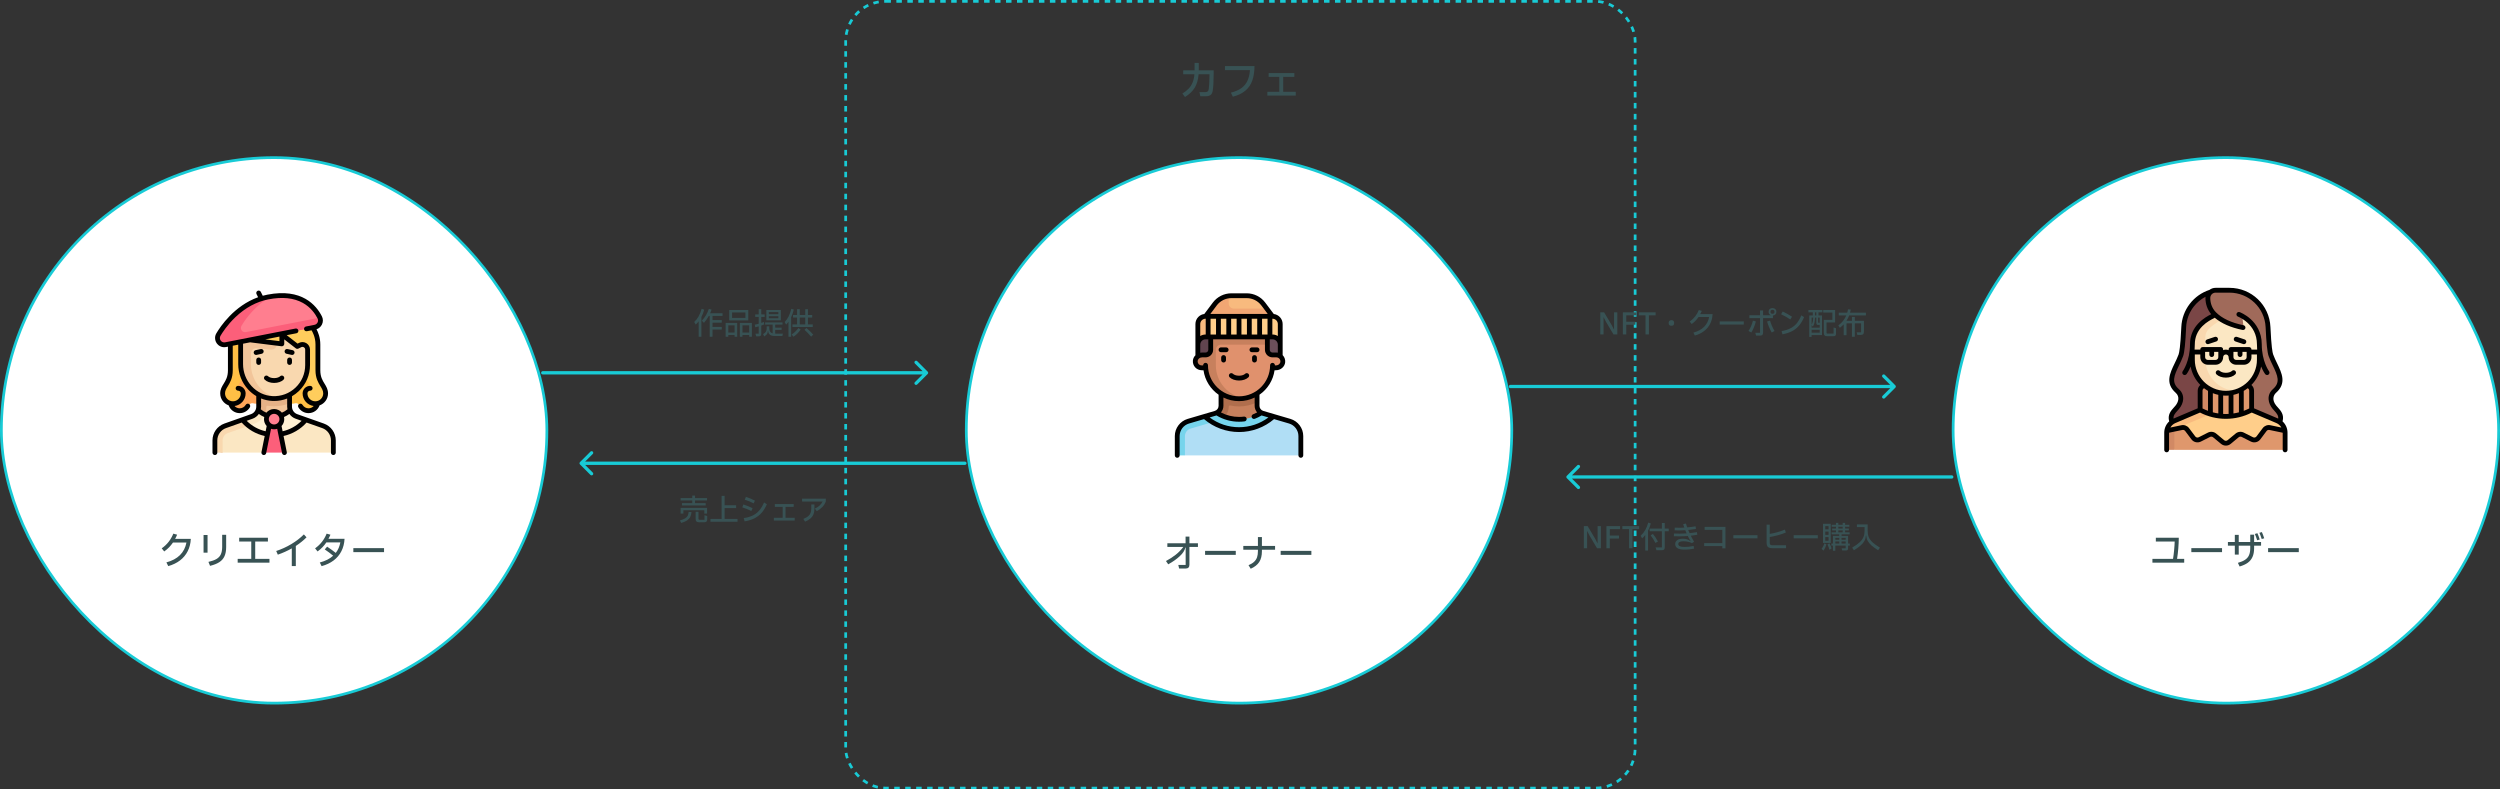 <?xml version="1.0" encoding="UTF-8"?>
<svg xmlns="http://www.w3.org/2000/svg" width="912" height="288" viewBox="0 0 912 288" fill="none">
  <rect x="0" y="0" width="912" height="288" fill="#333333" stroke="none"/>
  <path d="M442.75 25.655V26.735C442.75 28.065 442.72 29.29 442.66 30.41C442.6 31.52 442.52 32.39 442.42 33.02C442.29 33.8 442.02 34.345 441.61 34.655C441.2 34.965 440.57 35.12 439.72 35.12H437.875L437.56 33.62H439.45C439.96 33.62 440.32 33.54 440.53 33.38C440.75 33.21 440.895 32.895 440.965 32.435C441.035 31.895 441.095 31.16 441.145 30.23C441.195 29.29 441.22 28.395 441.22 27.545V27.095H437.245C437.095 29.095 436.615 30.745 435.805 32.045C434.995 33.335 433.82 34.45 432.28 35.39L431.335 34.115C432.265 33.555 433.03 32.955 433.63 32.315C434.24 31.675 434.715 30.935 435.055 30.095C435.405 29.245 435.63 28.245 435.73 27.095H431.635V25.655H435.79V25.58V22.97H437.305V25.61V25.655H442.75ZM446.86 24.095H457.645C457.625 26.175 457.35 27.955 456.82 29.435C456.29 30.905 455.445 32.125 454.285 33.095C453.135 34.065 451.62 34.795 449.74 35.285L449.035 33.8C450.635 33.39 451.92 32.83 452.89 32.12C453.87 31.4 454.6 30.51 455.08 29.45C455.57 28.39 455.87 27.105 455.98 25.595H446.86V24.095ZM472.69 34.865H462.325V33.485H466.69V28.04H462.805V26.66H472.18V28.04H468.115V33.485H472.69V34.865Z" fill="#385254"></path>
  <rect x="308.5" y="0.5" width="288" height="287" rx="14.5" stroke="#18CBD6" stroke-dasharray="2 2"></rect>
  <rect x="352.5" y="57.5" width="199" height="199" rx="99.5" fill="white" stroke="#18CBD6"></rect>
  <path d="M437.008 198.18V199.51H433.9V206.048C433.9 206.953 433.419 207.406 432.458 207.406H430.148L429.84 206.076H432.528V199.734H432.43C432.187 200.807 431.492 201.871 430.344 202.926C429.205 203.981 427.815 204.961 426.172 205.866L425.346 204.662C426.69 203.943 427.875 203.178 428.902 202.366C429.929 201.545 430.862 200.593 431.702 199.51H425.85V198.18H432.5V195.744H433.9V198.18H437.008ZM450.812 202.408H439.612V200.952H450.812V202.408ZM465.148 199.16V200.546H460.346V201.078C460.346 202.702 460.019 204.018 459.366 205.026C458.722 206.025 457.686 206.841 456.258 207.476L455.46 206.188C456.319 205.824 456.995 205.409 457.49 204.942C457.994 204.475 458.353 203.934 458.568 203.318C458.783 202.693 458.89 201.941 458.89 201.064V200.546H453.556V199.16H458.89V195.912H460.346V199.16H465.148ZM478.388 202.408H467.188V200.952H478.388V202.408Z" fill="#385254"></path>
  <path d="M470.499 153.658L460.599 150.746C459.399 150.393 458.576 149.293 458.576 148.042V141.697H445.424V148.042C445.424 149.293 444.601 150.393 443.401 150.746L433.501 153.658C431.102 154.364 429.455 156.565 429.455 159.065H474.545C474.545 156.565 472.898 154.364 470.499 153.658Z" fill="#C7805D"></path>
  <path d="M442.5 151.012L443.03 152.814L443.296 153.715L444.197 153.45C446.692 152.716 448.242 150.767 448.242 148.365C448.242 148.085 448.482 147.918 448.713 147.918C448.752 147.918 448.791 147.923 448.831 147.931C449.87 148.158 450.937 148.273 452 148.273C454.272 148.273 456.533 147.742 458.576 146.746V141.697H445.424V148.043C445.424 149.293 444.601 150.394 443.401 150.747L442.5 151.012Z" fill="#B06E4D"></path>
  <path d="M464.212 115.394L460.83 110.885C459.411 108.993 457.184 107.879 454.818 107.879H449.182C446.816 107.879 444.589 108.993 443.17 110.885L439.788 115.394L441.667 117.273H462.333L464.212 115.394Z" fill="#F8BA7E"></path>
  <path d="M462.099 112.576H450.121C449.084 112.576 448.242 111.735 448.242 110.697V107.941C446.236 108.194 444.399 109.246 443.17 110.885L439.788 115.394L441.667 117.273H462.333L464.212 115.394L462.099 112.576Z" fill="#F1A673"></path>
  <path d="M465.621 129.485H464.212V121.03H439.788V129.485H438.379C437.082 129.485 436.03 130.536 436.03 131.833C436.03 133.13 437.082 134.182 438.379 134.182H439.835C440.317 140.486 445.573 145.454 452 145.454C458.427 145.454 463.683 140.486 464.165 134.182H465.621C466.918 134.182 467.97 133.13 467.97 131.833C467.97 130.536 466.918 129.485 465.621 129.485Z" fill="#E0916D"></path>
  <path d="M443.546 133.242V127.606C443.546 126.568 444.387 125.727 445.424 125.727H464.212V121.03H439.788V129.485H438.513C437.284 129.485 436.165 130.369 436.042 131.591C435.902 132.997 437.002 134.182 438.379 134.182H439.835C440.317 140.486 445.573 145.454 452 145.454C452.643 145.454 453.269 145.392 453.885 145.296C448.032 144.393 443.546 139.348 443.546 133.242Z" fill="#C7805D"></path>
  <path d="M436.97 122.909V129.965C437.363 129.668 437.848 129.485 438.379 129.485H439.788C440.825 129.485 441.667 128.644 441.667 127.606V122.909H436.97Z" fill="#61444F"></path>
  <path d="M467.03 122.909V129.965C466.637 129.668 466.152 129.485 465.621 129.485H464.212C463.175 129.485 462.333 128.644 462.333 127.606V122.909H467.03Z" fill="#6B4F5A"></path>
  <path d="M464.212 115.394L439.788 115.394C438.231 115.394 436.97 116.656 436.97 118.212V125.727C436.97 124.171 438.232 122.909 439.788 122.909L464.212 122.909C465.768 122.909 467.03 124.171 467.03 125.727V118.212C467.03 116.656 465.769 115.394 464.212 115.394Z" fill="#FFCE8A"></path>
  <path d="M432.273 166.121H474.545V159.066C474.545 156.566 472.898 154.364 470.499 153.659L462.378 151.27C459.512 153.505 455.916 154.849 452 154.849C448.084 154.849 444.488 153.505 441.622 151.27L433.501 153.659C431.102 154.364 429.455 156.566 429.455 159.066L432.273 166.121Z" fill="#B0DEF5"></path>
  <path d="M440.727 115.394H439.788C438.231 115.394 436.97 116.656 436.97 118.212V125.727C436.97 124.171 438.232 122.909 439.788 122.909H440.727V115.394Z" fill="#F8BA7E"></path>
  <path d="M464.527 151.902L460.599 150.746C460.436 150.698 460.281 150.634 460.133 150.56C457.786 152.078 454.997 152.97 452 152.97C449.003 152.97 446.214 152.078 443.867 150.56C443.719 150.634 433.501 153.658 433.501 153.658C431.102 154.364 429.455 156.565 429.455 159.066V166.121H432.273V159.066C432.273 157.824 433.105 156.712 434.295 156.362L442.332 153.998C445.157 155.717 448.456 156.727 452 156.727C456.815 156.727 461.199 154.891 464.527 151.902Z" fill="#76D4EC"></path>
  <path d="M446.364 129.545C445.878 129.545 445.485 129.939 445.485 130.424V131.364C445.485 131.849 445.878 132.243 446.364 132.243C446.849 132.243 447.243 131.849 447.243 131.364V130.424C447.243 129.939 446.849 129.545 446.364 129.545Z" fill="black"></path>
  <path d="M457.636 129.545C457.151 129.545 456.757 129.939 456.757 130.424V131.364C456.757 131.849 457.151 132.243 457.636 132.243C458.122 132.243 458.515 131.849 458.515 131.364V130.424C458.515 129.939 458.122 129.545 457.636 129.545Z" fill="black"></path>
  <path d="M455.435 137.626C455.781 137.285 455.785 136.728 455.444 136.383C455.103 136.037 454.546 136.033 454.201 136.374C453.88 136.691 453.111 137.06 452 137.06C450.889 137.06 450.12 136.691 449.799 136.374C449.454 136.033 448.897 136.037 448.556 136.383C448.215 136.728 448.219 137.285 448.565 137.626C449.321 138.372 450.606 138.818 452 138.818C453.394 138.818 454.679 138.372 455.435 137.626Z" fill="black"></path>
  <path d="M470.747 152.815L460.847 149.903C460.027 149.662 459.455 148.897 459.455 148.043V143.996C462.386 141.958 464.449 138.753 464.965 135.061H465.487C467.2 135.061 468.669 133.788 468.832 132.163C468.923 131.252 468.625 130.343 468.015 129.668C467.98 129.63 467.945 129.594 467.909 129.558V125.727V118.212C467.909 116.33 466.495 114.773 464.674 114.545L461.533 110.358C459.957 108.255 457.446 107 454.818 107H449.182C446.554 107 444.043 108.255 442.467 110.358L439.326 114.544C438.514 114.645 437.762 115.01 437.174 115.598C436.475 116.296 436.091 117.224 436.091 118.212V125.727V129.603C435.582 130.108 435.241 130.769 435.168 131.503C435.077 132.414 435.375 133.323 435.985 133.998C436.596 134.673 437.469 135.061 438.379 135.061H439.035C439.55 138.755 441.613 141.959 444.545 143.998V148.043C444.545 148.897 443.973 149.662 443.153 149.903L433.252 152.815C430.499 153.625 428.576 156.195 428.576 159.066V166.121C428.576 166.606 428.969 167 429.454 167C429.94 167 430.333 166.606 430.333 166.121V159.066C430.333 156.97 431.738 155.093 433.748 154.502L439.225 152.891C442.782 155.933 447.31 157.606 452 157.606C456.692 157.606 461.217 155.933 464.775 152.891L470.251 154.502C472.262 155.093 473.666 156.97 473.666 159.066V166.121C473.666 166.606 474.06 167 474.545 167C475.031 167 475.424 166.606 475.424 166.121V159.066C475.424 156.195 473.501 153.625 470.747 152.815ZM456.636 122.03V116.273H458.636V122.03H456.636ZM452.879 122.03V116.273H454.879V122.03H452.879ZM449.121 122.03V116.273H451.121V122.03H449.121ZM445.364 122.03V116.273H447.364V122.03H445.364ZM441.667 122.03H441.667H441.606V116.273H443.606V122.03H441.667ZM460.394 116.273H462.394V122.03H462.335C462.335 122.03 462.334 122.03 462.333 122.03C462.333 122.03 462.332 122.03 462.331 122.03H460.394V116.273H460.394ZM463.212 123.788H464.212C465.281 123.788 466.151 124.658 466.151 125.727V128.651C465.977 128.621 465.8 128.606 465.621 128.606H464.212C463.661 128.606 463.212 128.157 463.212 127.606V123.788ZM466.151 118.212V122.581C465.587 122.232 464.923 122.03 464.212 122.03H464.152V116.273H464.212C464.212 116.273 464.212 116.273 464.213 116.273H464.213C465.282 116.274 466.151 117.143 466.151 118.212ZM443.873 111.412C445.119 109.75 447.104 108.758 449.182 108.758H454.818C456.896 108.758 458.881 109.75 460.127 111.412L462.454 114.515H441.546L443.873 111.412ZM438.417 116.841C438.783 116.475 439.27 116.273 439.788 116.273H439.848V122.03H439.788C439.077 122.03 438.413 122.232 437.849 122.581V118.212C437.849 117.694 438.05 117.207 438.417 116.841ZM437.849 125.727C437.849 124.658 438.719 123.788 439.788 123.788H440.788V127.606C440.788 128.157 440.339 128.606 439.788 128.606H438.513C438.286 128.606 438.064 128.629 437.849 128.671V125.727ZM440.667 133.242C440.667 132.757 440.273 132.363 439.788 132.363C439.302 132.363 438.909 132.757 438.909 133.242V133.303H438.379C437.964 133.303 437.567 133.126 437.289 132.819C437.007 132.507 436.875 132.102 436.917 131.679C436.991 130.941 437.692 130.364 438.513 130.364H439.788C441.309 130.364 442.546 129.127 442.546 127.606V123.788H461.454V127.606C461.454 129.127 462.691 130.364 464.212 130.364H465.621C466.036 130.364 466.433 130.54 466.711 130.848C466.993 131.159 467.125 131.564 467.083 131.988C467.009 132.725 466.308 133.303 465.487 133.303H465.09V133.252C465.09 132.766 464.697 132.373 464.212 132.373C464.212 132.373 464.212 132.373 464.212 132.373C463.726 132.373 463.333 132.766 463.333 133.251C463.328 139.495 458.244 144.576 452 144.576C445.751 144.576 440.667 139.492 440.667 133.242ZM452 155.848C448.121 155.848 444.365 154.591 441.281 152.286L443.649 151.59C443.688 151.578 443.726 151.563 443.764 151.551C446.243 153.054 449.083 153.849 452 153.849C452.674 153.849 453.353 153.806 454.017 153.722C454.499 153.661 454.84 153.221 454.779 152.74C454.718 152.258 454.278 151.917 453.796 151.978C453.205 152.053 452.601 152.091 452 152.091C449.684 152.091 447.424 151.528 445.398 150.458C445.965 149.8 446.303 148.948 446.303 148.043V145.027C448.026 145.864 449.959 146.333 452 146.333C454.04 146.333 455.973 145.863 457.697 145.026V148.043C457.697 148.948 458.035 149.8 458.603 150.458C458.126 150.71 457.635 150.936 457.135 151.131C456.682 151.307 456.459 151.816 456.635 152.269C456.77 152.616 457.102 152.829 457.454 152.829C457.56 152.829 457.668 152.809 457.773 152.769C458.626 152.436 459.453 152.027 460.238 151.552C460.276 151.564 460.312 151.578 460.351 151.59L462.719 152.286C459.635 154.592 455.881 155.848 452 155.848Z" fill="black"></path>
  <path d="M447.303 126.727H445.424C444.939 126.727 444.545 127.12 444.545 127.606C444.545 128.091 444.939 128.485 445.424 128.485H447.303C447.788 128.485 448.182 128.091 448.182 127.606C448.182 127.12 447.789 126.727 447.303 126.727Z" fill="black"></path>
  <path d="M456.697 128.485H458.576C459.061 128.485 459.455 128.091 459.455 127.606C459.455 127.12 459.061 126.727 458.576 126.727H456.697C456.212 126.727 455.818 127.12 455.818 127.606C455.818 128.091 456.211 128.485 456.697 128.485Z" fill="black"></path>
  <path d="M256.894 112.958C256.652 113.889 256.311 114.784 255.871 115.642V122.847H254.87V117.215C254.547 117.648 254.188 118.044 253.792 118.403L253.253 117.457C253.906 116.834 254.445 116.144 254.87 115.389C255.295 114.634 255.658 113.721 255.959 112.65L256.894 112.958ZM263.582 115.246H259.919V116.764H263.296V117.71H259.919V119.272H263.296V120.218H259.919V122.847H258.907V115.246H258.577C258.056 116.185 257.466 117.028 256.806 117.776L256.047 116.984C256.626 116.353 257.125 115.69 257.543 114.993C257.961 114.289 258.309 113.519 258.588 112.683L259.589 112.958C259.435 113.413 259.259 113.853 259.061 114.278H263.582V115.246ZM266.024 113.079H272.976V116.885H266.024V113.079ZM267.058 113.992V115.983H271.931V113.992H267.058ZM264.715 117.798H268.928V122.847H267.971V122.22H265.683V122.847H264.715V117.798ZM269.896 117.798H274.285V122.847H273.306V122.22H270.853V122.847H269.896V117.798ZM265.683 118.689V121.307H267.971V118.689H265.683ZM270.853 118.689V121.307H273.306V118.689H270.853ZM278.784 118.337C278.593 118.418 278.238 118.557 277.717 118.755V121.736C277.717 122.088 277.647 122.334 277.508 122.473C277.369 122.62 277.119 122.693 276.76 122.693H275.847L275.583 121.714H276.782V119.052C276.357 119.184 275.935 119.294 275.517 119.382L275.363 118.447C275.818 118.352 276.291 118.234 276.782 118.095V115.609H275.506V114.685H276.782V112.793H277.717V114.685H278.938V115.609H277.717V117.798C277.988 117.703 278.304 117.585 278.663 117.446L278.784 118.337ZM279.565 113.079H284.845V116.863H279.565V113.079ZM283.943 114.608V113.849H280.467V114.608H283.943ZM280.467 115.345V116.104H283.943V115.345H280.467ZM282.788 121.725H285.571L285.428 122.561H282.535C281.794 122.561 281.23 122.4 280.841 122.077C280.46 121.754 280.251 121.296 280.214 120.702H280.126C280.097 121.054 280.034 121.34 279.939 121.56C279.851 121.78 279.719 121.978 279.543 122.154C279.374 122.33 279.125 122.524 278.795 122.737L278.366 121.879C278.718 121.681 278.986 121.483 279.169 121.285C279.36 121.087 279.492 120.863 279.565 120.614C279.646 120.365 279.686 120.053 279.686 119.679V119.052H280.632V119.679C280.632 120.757 281.043 121.406 281.864 121.626V118.414H279.125V117.6H285.461V118.414H282.788V119.536H285.131V120.339H282.788V121.725ZM289.575 112.925C289.348 113.93 289.025 114.865 288.607 115.73V122.847H287.639V117.369C287.346 117.78 287.056 118.128 286.77 118.414L286.253 117.49C286.84 116.867 287.324 116.17 287.705 115.4C288.086 114.623 288.409 113.706 288.673 112.65L289.575 112.925ZM289.289 115.84V114.905H290.785V112.793H291.753V114.905H293.755V112.793H294.734V114.905H296.285V115.84H294.734V118.337H296.494V119.283H289.091V118.337H290.785V115.84H289.289ZM293.755 118.337V115.84H291.753V118.337H293.755ZM288.794 122.022C289.74 121.421 290.561 120.632 291.258 119.657L292.072 120.24C291.742 120.717 291.353 121.186 290.906 121.648C290.459 122.103 289.978 122.502 289.465 122.847L288.794 122.022ZM294.184 119.657C294.624 120.016 295.068 120.416 295.515 120.856C295.962 121.289 296.344 121.696 296.659 122.077L295.9 122.803C295.563 122.392 295.178 121.967 294.745 121.527C294.312 121.08 293.891 120.68 293.48 120.328L294.184 119.657Z" fill="#385254"></path>
  <path d="M248.784 183.554H252.535V182.575H248.289V181.695H252.535V180.793H253.547V181.695H257.925V182.575H253.547V183.554H257.43V184.401H248.784V183.554ZM256.935 186.139H249.29V187.36H248.289V185.259H257.936V187.36H256.935V186.139ZM256.99 187.965L257.991 188.229V189.494C257.991 189.846 257.907 190.103 257.738 190.264C257.57 190.433 257.306 190.517 256.946 190.517H255.076C254.6 190.517 254.262 190.418 254.064 190.22C253.866 190.029 253.767 189.707 253.767 189.252V186.711H254.801V189.142C254.801 189.311 254.834 189.432 254.9 189.505C254.966 189.578 255.095 189.615 255.285 189.615H256.99V187.965ZM248.025 189.868C248.876 189.626 249.525 189.362 249.972 189.076C250.42 188.783 250.728 188.46 250.896 188.108C251.065 187.749 251.171 187.294 251.215 186.744L252.26 186.799C252.209 187.481 252.055 188.071 251.798 188.57C251.549 189.061 251.157 189.49 250.621 189.857C250.086 190.216 249.378 190.521 248.498 190.77L248.025 189.868ZM269.046 190.33H259.168V189.307H263.249V180.903H264.338V184.324H268.54V185.336H264.338V189.307H269.046V190.33ZM274.931 183.62C273.956 183.099 272.878 182.656 271.697 182.289L272.115 181.266C272.621 181.42 273.164 181.618 273.743 181.86C274.323 182.095 274.876 182.351 275.404 182.63L274.931 183.62ZM271.323 188.999C272.592 188.816 273.681 188.504 274.59 188.064C275.507 187.617 276.299 187.008 276.966 186.238C277.634 185.461 278.224 184.478 278.737 183.29L279.749 183.961C279.214 185.186 278.58 186.22 277.846 187.063C277.113 187.899 276.237 188.574 275.217 189.087C274.205 189.6 273.01 189.963 271.631 190.176L271.323 188.999ZM274.095 186.403C273.575 186.146 273.021 185.901 272.434 185.666C271.848 185.431 271.298 185.237 270.784 185.083L271.18 184.038C271.708 184.192 272.273 184.39 272.874 184.632C273.476 184.874 274.029 185.123 274.535 185.38L274.095 186.403ZM289.913 189.901H282.312V188.889H285.513V184.896H282.664V183.884H289.539V184.896H286.558V188.889H289.913V189.901ZM297.267 185.534C297.934 185.241 298.51 184.87 298.994 184.423C299.478 183.968 299.841 183.484 300.083 182.971H292.592V181.904H301.249V182.927C300.999 183.646 300.589 184.309 300.017 184.918C299.445 185.527 298.759 186.047 297.96 186.48L297.267 185.534ZM293.065 189.285C293.769 189.006 294.33 188.706 294.748 188.383C295.166 188.06 295.47 187.672 295.661 187.217C295.859 186.755 295.958 186.19 295.958 185.523V184.038H297.102V185.534C297.102 186.363 296.977 187.074 296.728 187.668C296.478 188.255 296.104 188.757 295.606 189.175C295.114 189.593 294.473 189.967 293.681 190.297L293.065 189.285Z" fill="#385254"></path>
  <path d="M198 135.4C197.669 135.4 197.4 135.669 197.4 136C197.4 136.331 197.669 136.6 198 136.6V135.4ZM338.424 136.424C338.659 136.19 338.659 135.81 338.424 135.576L334.606 131.757C334.372 131.523 333.992 131.523 333.757 131.757C333.523 131.992 333.523 132.372 333.757 132.606L337.151 136L333.757 139.394C333.523 139.628 333.523 140.008 333.757 140.243C333.992 140.477 334.372 140.477 334.606 140.243L338.424 136.424ZM198 136.6H259.779V135.4H198V136.6ZM259.779 136.6H271.737V135.4H259.779V136.6ZM271.737 136.6H338V135.4H271.737V136.6Z" fill="#18CBD6"></path>
  <path d="M352 168.4C352.331 168.4 352.6 168.669 352.6 169C352.6 169.331 352.331 169.6 352 169.6V168.4ZM211.576 169.424C211.341 169.19 211.341 168.81 211.576 168.576L215.394 164.757C215.628 164.523 216.008 164.523 216.243 164.757C216.477 164.992 216.477 165.372 216.243 165.606L212.849 169L216.243 172.394C216.477 172.628 216.477 173.008 216.243 173.243C216.008 173.477 215.628 173.477 215.394 173.243L211.576 169.424ZM352 169.6H290.221V168.4H352V169.6ZM290.221 169.6H278.263V168.4H290.221V169.6ZM278.263 169.6H212V168.4H278.263V169.6Z" fill="#18CBD6"></path>
  <rect x="0.5" y="57.5" width="199" height="199" rx="99.5" fill="white" stroke="#18CBD6"></rect>
  <path d="M69.61 196.578C69.535 198.249 69.157 199.747 68.476 201.072C67.804 202.397 66.866 203.522 65.662 204.446C64.458 205.361 63.03 206.051 61.378 206.518L60.706 205.16C64.859 204.04 67.295 201.627 68.014 197.922H63.1C62.671 198.538 62.209 199.107 61.714 199.63C61.219 200.143 60.617 200.657 59.908 201.17L58.998 200.036C59.997 199.327 60.841 198.529 61.532 197.642C62.223 196.755 62.787 195.766 63.226 194.674L64.612 195.052C64.369 195.649 64.127 196.158 63.884 196.578H69.61ZM76.036 204.978C77.296 204.689 78.281 204.334 78.99 203.914C79.709 203.485 80.227 202.929 80.544 202.248C80.871 201.557 81.039 200.661 81.048 199.56V195.094H82.504V199.56C82.504 200.895 82.303 202.005 81.902 202.892C81.51 203.779 80.885 204.502 80.026 205.062C79.177 205.622 78.043 206.075 76.624 206.42L76.036 204.978ZM75.714 201.618H74.258V195.178H75.714V201.618ZM98.296 205.258H86.704V203.886H91.66V197.544H87.25V196.172H97.736V197.544H93.102V203.886H98.296V205.258ZM111.82 196.018C110.709 197.138 109.407 198.188 107.914 199.168V206.49H106.444V200.05C104.82 200.965 103.121 201.73 101.348 202.346L100.76 201.002C102.655 200.386 104.489 199.551 106.262 198.496C108.035 197.432 109.566 196.251 110.854 194.954L111.82 196.018ZM125.694 196.55C125.61 198.239 125.223 199.756 124.532 201.1C123.851 202.435 122.899 203.559 121.676 204.474C120.453 205.389 119.002 206.075 117.322 206.532L116.664 205.202C118.708 204.661 120.332 203.835 121.536 202.724C120.649 201.977 119.627 201.212 118.47 200.428L119.338 199.42C120.346 200.083 121.396 200.843 122.488 201.702C123.328 200.629 123.883 199.35 124.154 197.866H119.058C118.629 198.501 118.162 199.079 117.658 199.602C117.163 200.125 116.561 200.647 115.852 201.17L114.942 200.036C116.874 198.664 118.279 196.877 119.156 194.674L120.542 195.052C120.327 195.593 120.085 196.093 119.814 196.55H125.694ZM140.1 201.408H128.9V199.952H140.1V201.408Z" fill="#385254"></path>
  <g clip-path="url(#clip0_1096_1370)">
    <path d="M88.727 135.061C90.803 135.061 97.182 141.44 97.182 143.515C97.182 145.59 95.499 147.273 93.424 147.273C93.067 147.273 92.723 147.222 92.397 147.128C91.783 146.951 91.158 147.219 90.856 147.783C90.226 148.961 88.99 149.763 87.558 149.763C85.483 149.763 83.801 148.081 83.801 146.006C83.801 143.931 86.848 135.061 88.727 135.061Z" fill="#FFA65A"></path>
    <path d="M86.849 141.636C87.886 141.636 88.727 142.477 88.727 143.515C88.727 145.807 86.675 147.62 84.308 147.216C82.391 146.889 81.1 145.202 81.22 143.261C81.382 140.636 84.03 139.613 84.03 135.06C84.03 132.242 84.03 125.667 84.03 125.667C84.03 121.809 86.308 119.004 86.308 119.004L109.394 121.909L88.322 138.591C87.391 139.328 86.849 140.45 86.849 141.636Z" fill="#FFBF45"></path>
    <path d="M111.273 135.061C109.197 135.061 102.818 141.44 102.818 143.515C102.818 145.59 104.501 147.273 106.576 147.273C106.933 147.273 107.277 147.222 107.603 147.128C108.217 146.951 108.842 147.219 109.143 147.783C109.774 148.961 111.011 149.763 112.442 149.763C114.517 149.763 116.199 148.081 116.199 146.006C116.199 143.931 113.152 135.061 111.273 135.061Z" fill="#FFBF45"></path>
    <path d="M113.151 141.636C112.114 141.636 111.273 142.477 111.273 143.515C111.273 145.807 113.325 147.62 115.692 147.216C117.609 146.889 118.9 145.202 118.78 143.261C118.617 140.636 115.969 139.613 115.969 135.06C115.969 132.242 115.969 125.667 115.969 125.667C115.969 121.809 113.692 119.004 113.692 119.004L90.606 121.909L111.678 138.591C112.609 139.328 113.151 140.45 113.151 141.636Z" fill="#FFCD5C"></path>
    <path d="M117.846 155.339L108.143 151.915C106.641 151.385 105.636 149.965 105.636 148.372V141.636H94.364V148.372C94.364 149.965 93.359 151.385 91.857 151.915L82.155 155.339C79.901 156.135 78.394 158.264 78.394 160.654V162.303H121.606V160.654C121.606 158.264 120.099 156.134 117.846 155.339Z" fill="#F2C59A"></path>
    <path d="M81.212 160.654C81.212 159.462 81.968 158.393 83.093 157.997L92.794 154.572C95.418 153.646 97.182 151.154 97.182 148.37C97.182 148.145 97.371 148.01 97.554 148.01C97.577 148.01 97.6 148.012 97.623 148.015C98.414 148.146 99.214 148.212 100 148.212C101.944 148.212 103.836 147.827 105.636 147.095V141.636H94.364V148.372C94.364 149.965 93.359 151.385 91.857 151.915L82.154 155.339C79.901 156.135 78.394 158.264 78.394 160.654V162.303C78.394 163.859 79.656 165.121 81.212 165.121V164.948V160.654H81.212Z" fill="#E6B287"></path>
    <path d="M100 156.667L111.558 153.12L117.846 155.339C120.099 156.135 121.606 158.265 121.606 160.654V165.121H103.758L100 156.667Z" fill="#FBE7C3"></path>
    <path d="M100 156.667L88.442 153.12L82.155 155.339C79.901 156.135 78.394 158.265 78.394 160.654L81.212 165.121H96.243L100 156.667Z" fill="#FBE7C3"></path>
    <path d="M88.442 153.12L82.154 155.339C79.901 156.135 78.394 158.265 78.394 160.654V165.121H81.212V164.948V160.655C81.212 159.462 81.968 158.394 83.093 157.997L91.775 154.933L92.972 154.51L88.442 153.12Z" fill="#F9D8AF"></path>
    <path d="M100 158.545C104.648 158.545 108.801 156.434 111.558 153.12L108.143 151.915C107.047 151.528 106.221 150.665 105.852 149.608C104.332 151.068 102.273 151.97 100 151.97C97.727 151.97 95.668 151.068 94.149 149.608C93.779 150.665 92.953 151.528 91.857 151.915L88.443 153.12C91.199 156.434 95.352 158.545 100 158.545Z" fill="#FFF1D3"></path>
    <path d="M94.148 149.608C93.779 150.665 92.953 151.528 91.857 151.915L88.442 153.12C89.114 153.928 89.872 154.661 90.697 155.313L92.794 154.573C94.442 153.991 95.765 152.798 96.526 151.212C95.644 150.811 94.838 150.271 94.148 149.608Z" fill="#FBE7C3"></path>
    <path d="M103.758 165.121L100.939 151.97H99.061L96.243 165.121" fill="#FC5F7A"></path>
    <path d="M109.493 125.865L108.454 126.384L102.818 122.013V125.445L87.788 122.848V132.837C87.788 139.412 92.841 145.07 99.41 145.38C106.422 145.71 112.212 140.122 112.212 133.182V127.545C112.212 126.149 110.742 125.24 109.493 125.865Z" fill="#F9D8AF"></path>
    <path d="M101.879 145.246C95.95 144.311 91.546 138.976 91.546 132.838V128.935C91.546 127.83 92.494 126.964 93.594 127.064L98.89 127.546C99.796 127.628 101.33 126.757 100.846 125.104L87.788 122.849V132.837C87.788 139.413 92.841 145.071 99.41 145.38C100.254 145.42 101.079 145.369 101.879 145.246Z" fill="#F2C59A"></path>
    <path d="M116.643 115.798C114.691 111.941 109.674 106.002 97.716 108.353C87.141 110.431 81.103 119.627 79.668 122.066C79.446 122.444 79.334 122.872 79.334 123.31C79.334 124.868 80.755 126.039 82.285 125.739L114.873 119.363C116.493 119.047 117.388 117.271 116.643 115.798Z" fill="#FF7E8F"></path>
    <path d="M100 155.727C101.556 155.727 102.818 154.465 102.818 152.909C102.818 151.353 101.556 150.091 100 150.091C98.444 150.091 97.182 151.353 97.182 152.909C97.182 154.465 98.444 155.727 100 155.727Z" fill="#FF7E8F"></path>
    <path d="M114.873 119.364C116.467 119.052 117.352 117.328 116.669 115.87L89.704 121.145C89.605 121.165 89.504 121.175 89.404 121.175C88.56 121.175 87.873 120.485 87.873 119.638C87.873 119.364 87.944 119.098 88.078 118.87C88.853 117.554 91.759 112.988 96.639 109.513L98.429 108.239C98.188 108.28 97.962 108.305 97.716 108.353C87.141 110.432 81.103 119.628 79.668 122.066C79.446 122.444 79.334 122.872 79.334 123.31C79.334 124.868 80.755 126.039 82.285 125.74L114.873 119.364Z" fill="#FC5F7A"></path>
    <path d="M94.364 130.424C93.878 130.424 93.485 130.818 93.485 131.303V132.243C93.485 132.728 93.878 133.122 94.364 133.122C94.849 133.122 95.243 132.728 95.243 132.243V131.303C95.243 130.818 94.849 130.424 94.364 130.424Z" fill="black"></path>
    <path d="M105.636 130.424C105.151 130.424 104.757 130.818 104.757 131.303V132.243C104.757 132.728 105.151 133.122 105.636 133.122C106.122 133.122 106.515 132.728 106.515 132.243V131.303C106.515 130.818 106.122 130.424 105.636 130.424Z" fill="black"></path>
    <path d="M103.436 138.505C103.781 138.164 103.785 137.607 103.444 137.262C103.103 136.916 102.546 136.912 102.201 137.253C101.88 137.57 101.111 137.939 100 137.939C98.889 137.939 98.12 137.57 97.799 137.253C97.454 136.912 96.897 136.916 96.556 137.262C96.215 137.607 96.219 138.164 96.565 138.505C97.322 139.251 98.606 139.697 100 139.697C101.394 139.697 102.679 139.251 103.436 138.505Z" fill="black"></path>
    <path d="M95.115 127.333L93.237 127.744C92.762 127.848 92.462 128.316 92.566 128.79C92.656 129.201 93.02 129.482 93.424 129.482C93.486 129.482 93.549 129.475 93.612 129.461L95.491 129.05C95.965 128.946 96.266 128.478 96.162 128.004C96.058 127.53 95.589 127.229 95.115 127.333Z" fill="black"></path>
    <path d="M104.509 129.05L106.388 129.461C106.451 129.475 106.514 129.482 106.577 129.482C106.981 129.482 107.344 129.201 107.434 128.79C107.538 128.316 107.238 127.848 106.764 127.744L104.885 127.333C104.411 127.229 103.942 127.53 103.838 128.004C103.735 128.478 104.035 128.946 104.509 129.05Z" fill="black"></path>
    <path d="M118.138 154.511L108.436 151.086C107.287 150.681 106.515 149.59 106.515 148.372V144.544C107.416 144.024 108.261 143.393 109.035 142.655C111.65 140.16 113.091 136.795 113.091 133.182V127.545C113.091 126.583 112.602 125.706 111.783 125.2C110.964 124.693 109.961 124.648 109.1 125.079L108.556 125.351L104.585 122.272L108.143 121.576C108.619 121.483 108.93 121.021 108.836 120.545C108.743 120.068 108.281 119.758 107.805 119.851L82.116 124.877C81.645 124.969 81.164 124.847 80.794 124.543C80.424 124.238 80.212 123.789 80.212 123.31C80.212 123.025 80.286 122.749 80.426 122.512C81.077 121.405 82.911 118.526 85.87 115.711C89.505 112.253 93.548 110.068 97.885 109.215C102.938 108.222 107.183 108.659 110.503 110.515C113.363 112.113 114.994 114.486 115.859 116.195C116.084 116.64 116.086 117.156 115.865 117.609C115.637 118.076 115.213 118.401 114.704 118.501L111.622 119.104C111.146 119.197 110.835 119.659 110.928 120.135C111.022 120.612 111.484 120.922 111.96 120.829L113.65 120.498C113.978 121.014 115.091 122.969 115.091 125.667V135.061C115.091 137.956 116.092 139.583 116.897 140.891C117.462 141.809 117.909 142.534 117.909 143.515C117.909 145.102 116.617 146.394 115.03 146.394C113.443 146.394 112.152 145.102 112.152 143.515C112.152 142.964 112.6 142.515 113.151 142.515C113.637 142.515 114.03 142.122 114.03 141.636C114.03 141.151 113.637 140.757 113.151 140.757C111.631 140.757 110.394 141.994 110.394 143.515C110.394 145.87 112.16 147.82 114.437 148.112C113.969 148.636 113.291 148.957 112.551 148.957C111.651 148.957 110.812 148.472 110.361 147.692C110.118 147.272 109.58 147.128 109.16 147.371C108.74 147.614 108.596 148.152 108.839 148.572C109.604 149.894 111.026 150.714 112.551 150.714C114.373 150.714 115.977 149.568 116.584 147.883C118.378 147.243 119.667 145.527 119.667 143.515C119.667 142.036 119.02 140.985 118.394 139.969C117.634 138.735 116.848 137.458 116.848 135.06V125.666C116.848 123.113 116.016 121.144 115.462 120.115C116.327 119.83 117.036 119.215 117.444 118.381C117.91 117.428 117.904 116.342 117.427 115.401C115.396 111.387 110.112 105.02 97.546 107.49C96.968 107.604 96.404 107.739 95.852 107.891L95.15 106.486C94.933 106.052 94.405 105.876 93.971 106.093C93.536 106.31 93.36 106.838 93.578 107.272L94.155 108.427C85.417 111.563 80.365 119.148 78.911 121.621C78.612 122.128 78.455 122.712 78.455 123.31C78.455 124.316 78.9 125.26 79.677 125.9C80.284 126.4 81.035 126.665 81.805 126.665C82.02 126.665 82.237 126.644 82.453 126.602L83.151 126.465V135.061C83.151 137.458 82.366 138.735 81.606 139.969C80.98 140.985 80.333 142.036 80.333 143.515C80.333 145.527 81.622 147.243 83.416 147.883C84.023 149.569 85.627 150.715 87.449 150.715C88.974 150.715 90.397 149.894 91.161 148.572C91.404 148.152 91.261 147.614 90.84 147.371C90.42 147.128 89.883 147.272 89.639 147.692C89.188 148.472 88.349 148.957 87.449 148.957C86.709 148.957 86.031 148.636 85.563 148.112C87.84 147.82 89.606 145.871 89.606 143.515C89.606 141.994 88.369 140.757 86.849 140.757C86.363 140.757 85.97 141.151 85.97 141.636C85.97 142.122 86.363 142.515 86.849 142.515C87.4 142.515 87.849 142.964 87.849 143.515C87.849 145.102 86.557 146.394 84.97 146.394C83.382 146.394 82.091 145.102 82.091 143.515C82.091 142.534 82.538 141.809 83.103 140.891C83.908 139.583 84.909 137.956 84.909 135.061V126.122L86.909 125.73V132.837C86.909 136.261 88.18 139.533 90.488 142.052C91.379 143.025 92.389 143.843 93.485 144.493V148.372C93.485 149.59 92.713 150.681 91.564 151.086L81.862 154.511C79.262 155.428 77.515 157.897 77.515 160.654V165.121C77.515 165.606 77.909 166 78.394 166C78.88 166 79.273 165.606 79.273 165.121V160.654C79.273 158.641 80.549 156.838 82.447 156.168L88.167 154.149C90.388 156.618 93.337 158.339 96.56 159.051L95.381 164.949C95.285 165.425 95.594 165.888 96.07 165.983C96.128 165.994 96.186 166 96.243 166C96.654 166 97.021 165.711 97.104 165.293L98.877 156.431C99.231 156.544 99.609 156.606 100 156.606C100.392 156.606 100.769 156.544 101.123 156.431L102.896 165.293C102.979 165.711 103.346 166 103.757 166C103.814 166 103.872 165.994 103.93 165.983C104.406 165.888 104.715 165.425 104.62 164.949L103.44 159.051C106.666 158.338 109.61 156.62 111.832 154.149L117.553 156.168C119.452 156.838 120.727 158.641 120.727 160.654V165.121C120.727 165.606 121.121 166 121.606 166C122.091 166 122.485 165.606 122.485 165.121V160.654C122.485 157.897 120.738 155.428 118.138 154.511ZM101.939 122.79V124.45L96.763 123.803L101.939 122.79ZM91.784 140.865C89.774 138.671 88.667 135.82 88.667 132.837V125.386L91.238 124.883L102.709 126.317C102.959 126.349 103.211 126.271 103.4 126.104C103.589 125.937 103.697 125.697 103.697 125.445V123.807L107.916 127.079C108.183 127.286 108.545 127.322 108.847 127.17L109.886 126.651C110.203 126.493 110.558 126.509 110.859 126.695C111.16 126.881 111.333 127.191 111.333 127.545V133.182C111.333 136.31 110.086 139.223 107.822 141.383C105.559 143.542 102.587 144.65 99.451 144.502C96.53 144.364 93.807 143.073 91.784 140.865ZM96.905 157.327C94.291 156.742 91.883 155.41 89.984 153.508L92.149 152.744C93.094 152.41 93.88 151.788 94.424 150.998C95.031 151.45 95.692 151.83 96.388 152.123C96.333 152.376 96.303 152.639 96.303 152.909C96.303 153.877 96.677 154.758 97.288 155.417L96.905 157.327ZM100 154.848C98.931 154.848 98.061 153.978 98.061 152.909C98.061 151.84 98.931 150.97 100 150.97C101.069 150.97 101.939 151.84 101.939 152.909C101.939 153.978 101.069 154.848 100 154.848ZM100 149.212C98.862 149.212 97.844 149.729 97.165 150.54C96.435 150.244 95.749 149.833 95.142 149.326C95.208 149.016 95.243 148.697 95.243 148.372V145.361C96.547 145.884 97.936 146.19 99.368 146.258C99.582 146.268 99.795 146.273 100.007 146.273C101.659 146.273 103.262 145.969 104.757 145.386V148.372C104.757 148.697 104.792 149.017 104.858 149.328C104.252 149.834 103.564 150.244 102.835 150.539C102.156 149.729 101.138 149.212 100 149.212ZM103.095 157.326L102.713 155.416C103.323 154.756 103.697 153.876 103.697 152.909C103.697 152.639 103.667 152.376 103.612 152.122C104.307 151.829 104.969 151.451 105.577 150.999C106.12 151.788 106.906 152.41 107.851 152.744L110.018 153.509C108.118 155.412 105.711 156.742 103.095 157.326Z" fill="black"></path>
  </g>
  <path d="M584.969 122H583.781V113.937H585.178L587.906 118.524L588.764 120.196H588.808V113.937H589.996V122H588.599L585.871 117.402L585.002 115.741H584.969V122ZM593.263 118.458V122H592.02V113.937H597.003V115.037H593.263V117.369H596.607V118.458H593.263ZM603.962 113.937V115.037H601.52V122H600.277V115.037H597.835V113.937H603.962ZM609.731 118.843C609.409 118.843 609.163 118.762 608.994 118.601C608.826 118.432 608.741 118.209 608.741 117.93V117.71C608.741 117.431 608.826 117.211 608.994 117.05C609.163 116.881 609.409 116.797 609.731 116.797C610.054 116.797 610.3 116.881 610.468 117.05C610.637 117.211 610.721 117.431 610.721 117.71V117.93C610.721 118.209 610.637 118.432 610.468 118.601C610.3 118.762 610.054 118.843 609.731 118.843ZM624.746 114.597C624.688 115.91 624.391 117.087 623.855 118.128C623.327 119.169 622.59 120.053 621.644 120.779C620.698 121.498 619.576 122.04 618.278 122.407L617.75 121.34C621.014 120.46 622.928 118.564 623.492 115.653H619.631C619.294 116.137 618.931 116.584 618.542 116.995C618.154 117.398 617.681 117.802 617.123 118.205L616.408 117.314C617.193 116.757 617.857 116.13 618.399 115.433C618.942 114.736 619.386 113.959 619.73 113.101L620.819 113.398C620.629 113.867 620.438 114.267 620.247 114.597H624.746ZM636.131 118.392H627.331V117.248H636.131V118.392ZM646.603 112.386C647.029 112.386 647.37 112.511 647.626 112.76C647.89 113.009 648.022 113.336 648.022 113.739C648.022 114.113 647.909 114.425 647.681 114.674C647.454 114.923 647.15 115.063 646.768 115.092V116.06H643.171V121.362C643.171 121.729 643.083 121.996 642.907 122.165C642.731 122.341 642.453 122.429 642.071 122.429H640.619L640.355 121.406H642.06V116.06H638.177V115.015H642.06V113.266H643.171V115.015H646.064C645.793 114.92 645.58 114.762 645.426 114.542C645.272 114.315 645.195 114.047 645.195 113.739C645.195 113.336 645.324 113.009 645.58 112.76C645.837 112.511 646.178 112.386 646.603 112.386ZM647.329 113.651C647.329 113.453 647.267 113.299 647.142 113.189C647.018 113.079 646.838 113.024 646.603 113.024C646.376 113.024 646.2 113.079 646.075 113.189C645.951 113.299 645.888 113.453 645.888 113.651V113.827C645.888 114.025 645.951 114.183 646.075 114.3C646.2 114.41 646.376 114.465 646.603 114.465C646.838 114.465 647.018 114.41 647.142 114.3C647.267 114.183 647.329 114.025 647.329 113.827V113.651ZM640.531 117.259C640.355 117.978 640.124 118.689 639.838 119.393C639.56 120.097 639.241 120.731 638.881 121.296L637.847 120.735C638.214 120.207 638.533 119.62 638.804 118.975C639.083 118.322 639.303 117.655 639.464 116.973L640.531 117.259ZM645.712 116.973C646.079 118.242 646.622 119.499 647.34 120.746L646.317 121.296C645.599 119.998 645.034 118.66 644.623 117.281L645.712 116.973ZM653.082 116.522C652.063 115.818 650.952 115.191 649.749 114.641L650.332 113.629C651.506 114.179 652.639 114.817 653.731 115.543L653.082 116.522ZM649.925 120.79C651.209 120.555 652.294 120.211 653.181 119.756C654.076 119.301 654.835 118.696 655.458 117.941C656.089 117.178 656.643 116.21 657.119 115.037L658.12 115.686C657.622 116.896 657.02 117.919 656.316 118.755C655.62 119.584 654.776 120.262 653.786 120.79C652.796 121.311 651.616 121.699 650.244 121.956L649.925 120.79ZM661.31 113.948H659.704V113.079H664.808V113.948H663.378V115.081H664.665V122.231H660.87V122.88H660.012V115.081H661.31V113.948ZM668.889 119.459L669.769 119.734V121.747C669.769 122.077 669.7 122.308 669.56 122.44C669.428 122.579 669.194 122.649 668.856 122.649H666.524C666.099 122.649 665.795 122.557 665.611 122.374C665.428 122.191 665.336 121.89 665.336 121.472V116.698H668.46V114.014H665.105V113.079H669.439V117.633H666.315V121.131C666.315 121.373 666.348 121.531 666.414 121.604C666.488 121.67 666.645 121.703 666.887 121.703H668.889V119.459ZM662.102 115.081H662.586V113.948H662.102V115.081ZM663.301 118.546C663.052 118.546 662.869 118.487 662.751 118.37C662.641 118.245 662.586 118.055 662.586 117.798V115.873H662.102C662.088 116.599 662.022 117.226 661.904 117.754C661.787 118.282 661.593 118.744 661.321 119.14L660.87 118.59V119.525H663.829V118.546H663.301ZM660.87 115.873V118.403C661.252 117.846 661.45 117.002 661.464 115.873H660.87ZM663.829 117.765V115.873H663.224V117.457C663.224 117.574 663.243 117.655 663.279 117.699C663.323 117.743 663.404 117.765 663.521 117.765H663.829ZM660.87 120.317V121.362H663.829V120.317H660.87ZM674.576 115.048C674.327 115.723 673.997 116.379 673.586 117.017H675.588V115.609H676.644V117.017H679.966V120.999C679.966 121.424 679.875 121.729 679.691 121.912C679.508 122.088 679.204 122.176 678.778 122.176H677.568L677.304 121.23H678.932V117.963H676.644V122.847H675.588V117.963H673.619V122.275H672.585V118.315C672.145 118.784 671.676 119.213 671.177 119.602L670.627 118.7C671.955 117.739 672.923 116.522 673.531 115.048H670.781V114.058H673.883C674.001 113.625 674.096 113.218 674.169 112.837L675.159 112.925C675.064 113.416 674.976 113.794 674.895 114.058H680.692V115.048H674.576Z" fill="#385254"></path>
  <path d="M578.969 200H577.781V191.937H579.178L581.906 196.524L582.764 198.196H582.808V191.937H583.996V200H582.599L579.871 195.402L579.002 193.741H578.969V200ZM587.263 196.458V200H586.02V191.937H591.003V193.037H587.263V195.369H590.607V196.458H587.263ZM597.962 191.937V193.037H595.52V200H594.277V193.037H591.835V191.937H597.962ZM602.213 190.958C601.964 191.911 601.627 192.788 601.201 193.587V200.847H600.189V195.171C599.808 195.655 599.43 196.066 599.056 196.403L598.506 195.446C599.181 194.823 599.735 194.137 600.167 193.389C600.607 192.634 600.978 191.721 601.278 190.65L602.213 190.958ZM608.747 192.839V193.807H607.295V199.67C607.295 200.051 607.215 200.319 607.053 200.473C606.899 200.627 606.632 200.704 606.25 200.704H604.27L603.951 199.681H606.261V193.807H601.784V192.839H606.261V190.793H607.295V192.839H608.747ZM602.961 194.753C603.651 195.567 604.267 196.498 604.809 197.547L603.896 198.064C603.346 196.979 602.763 196.058 602.147 195.303L602.961 194.753ZM614.544 199.527C615.622 199.527 616.719 199.406 617.833 199.164L617.998 200.143C616.847 200.385 615.696 200.506 614.544 200.506C612.256 200.506 611.112 199.831 611.112 198.482C611.112 197.873 611.358 197.393 611.849 197.041C612.341 196.689 613.03 196.513 613.917 196.513C614.504 196.513 615.021 196.594 615.468 196.755C615.923 196.909 616.326 197.136 616.678 197.437L616.722 197.382C616.356 196.788 616.022 196.172 615.721 195.534C614.761 195.615 613.804 195.655 612.85 195.655C611.809 195.655 611.072 195.644 610.639 195.622L610.661 194.632C611.226 194.661 611.945 194.676 612.817 194.676C613.565 194.676 614.387 194.643 615.281 194.577C615.083 194.13 614.922 193.745 614.797 193.422C614.086 193.473 613.488 193.499 613.004 193.499C612.044 193.499 611.351 193.488 610.925 193.466L610.947 192.487C611.365 192.509 612.04 192.52 612.971 192.52C613.441 192.52 613.928 192.502 614.434 192.465C614.273 192.025 614.134 191.611 614.016 191.222L615.017 190.991C615.113 191.306 615.27 191.772 615.49 192.388C616.568 192.3 617.588 192.172 618.548 192.003L618.669 192.971C617.753 193.118 616.814 193.239 615.853 193.334L616.348 194.489C617.309 194.394 618.207 194.269 619.043 194.115L619.175 195.083C618.479 195.215 617.687 195.332 616.799 195.435C617.203 196.256 617.599 196.993 617.987 197.646L617.206 198.13C616.774 197.903 616.286 197.734 615.743 197.624C615.208 197.514 614.651 197.459 614.071 197.459C612.847 197.459 612.234 197.796 612.234 198.471C612.234 199.175 613.004 199.527 614.544 199.527ZM629.449 200.033H628.305V199.208H621.672V198.13H628.305V193.29H621.848V192.212H629.449V200.033ZM641.131 196.392H632.331V195.248H641.131V196.392ZM651.559 198.911V199.978H646.576C645.814 199.978 645.271 199.828 644.948 199.527C644.626 199.226 644.464 198.713 644.464 197.987V191.409H645.597V194.764C646.463 194.625 647.379 194.423 648.347 194.159C649.323 193.895 650.243 193.576 651.108 193.202L651.482 194.258C649.818 194.969 647.856 195.519 645.597 195.908V198.009C645.597 198.332 645.671 198.563 645.817 198.702C645.971 198.841 646.213 198.911 646.543 198.911H651.559ZM663.131 196.392H654.331V195.248H663.131V196.392ZM674.802 198.284V199.032H674.175V199.956C674.175 200.279 674.113 200.502 673.988 200.627C673.864 200.752 673.64 200.814 673.317 200.814H672.052L671.821 200.033H673.295V199.032H669.522V200.902H668.653V199.032H668.103V198.284H668.653V195.501H670.941V194.918H668.169V194.203H669.764V193.488H668.367V192.806H669.764V192.157H668.213V191.453H669.764V190.738H670.622V191.453H672.217V190.738H673.086V191.453H674.637V192.157H673.086V192.806H674.461V193.488H673.086V194.203H674.758V194.918H671.81V195.501H674.175V198.284H674.802ZM665.034 191.09H667.861V198.064H665.034V191.09ZM667.058 193.103V191.926H665.859V193.103H667.058ZM672.217 192.157H670.622V192.806H672.217V192.157ZM672.217 193.488H670.622V194.203H672.217V193.488ZM667.058 195.116V193.917H665.859V195.116H667.058ZM665.859 195.93V197.25H667.058V195.93H665.859ZM670.963 196.887V196.205H669.522V196.887H670.963ZM671.788 196.887H673.295V196.205H671.788V196.887ZM670.963 197.536H669.522V198.284H670.963V197.536ZM671.788 197.536V198.284H673.295V197.536H671.788ZM667.388 198.185C667.528 198.449 667.671 198.757 667.817 199.109C667.964 199.461 668.081 199.776 668.169 200.055L667.399 200.561C667.209 199.908 666.959 199.267 666.651 198.636L667.388 198.185ZM664.506 200.231C664.697 199.996 664.895 199.677 665.1 199.274C665.306 198.871 665.452 198.511 665.54 198.196L666.299 198.614C666.189 198.981 666.032 199.373 665.826 199.791C665.628 200.209 665.423 200.565 665.21 200.858L664.506 200.231ZM681.314 193.554C681.314 194.441 681.439 195.215 681.688 195.875C681.945 196.535 682.396 197.173 683.041 197.789C683.687 198.405 684.607 199.069 685.802 199.78L685.142 200.737C684.108 200.077 683.291 199.483 682.689 198.955C682.095 198.427 681.644 197.873 681.336 197.294C681.028 196.715 680.845 196.051 680.786 195.303H680.698C680.64 196.058 680.456 196.726 680.148 197.305C679.848 197.877 679.393 198.431 678.784 198.966C678.183 199.494 677.362 200.088 676.32 200.748L675.66 199.78C676.863 199.069 677.791 198.405 678.443 197.789C679.096 197.166 679.551 196.528 679.807 195.875C680.071 195.215 680.203 194.441 680.203 193.554V192.278H677.409V191.299H681.314V193.554Z" fill="#385254"></path>
  <path d="M551 140.4C550.669 140.4 550.4 140.669 550.4 141C550.4 141.331 550.669 141.6 551 141.6V140.4ZM691.424 141.424C691.659 141.19 691.659 140.81 691.424 140.576L687.606 136.757C687.372 136.523 686.992 136.523 686.757 136.757C686.523 136.992 686.523 137.372 686.757 137.606L690.151 141L686.757 144.394C686.523 144.628 686.523 145.008 686.757 145.243C686.992 145.477 687.372 145.477 687.606 145.243L691.424 141.424ZM551 141.6H612.779V140.4H551V141.6ZM612.779 141.6H624.737V140.4H612.779V141.6ZM624.737 141.6H691V140.4H624.737V141.6Z" fill="#18CBD6"></path>
  <path d="M712 173.4C712.331 173.4 712.6 173.669 712.6 174C712.6 174.331 712.331 174.6 712 174.6V173.4ZM571.576 174.424C571.341 174.19 571.341 173.81 571.576 173.576L575.394 169.757C575.628 169.523 576.008 169.523 576.243 169.757C576.477 169.992 576.477 170.372 576.243 170.606L572.849 174L576.243 177.394C576.477 177.628 576.477 178.008 576.243 178.243C576.008 178.477 575.628 178.477 575.394 178.243L571.576 174.424ZM712 174.6H650.221V173.4H712V174.6ZM650.221 174.6H638.263V173.4H650.221V174.6ZM638.263 174.6H572V173.4H638.263V174.6Z" fill="#18CBD6"></path>
  <rect x="712.5" y="57.5" width="199" height="199" rx="99.5" fill="white" stroke="#18CBD6"></rect>
  <path d="M829.739 148.581C828.316 146.873 827.75 144.373 829.739 142.614C834.166 138.698 830.206 134.511 828.413 129.581C827.907 128.188 827.583 123.89 827.377 119.329C827.037 111.804 820.834 105.879 813.301 105.879H808.242C807.517 105.879 806.862 106.161 806.362 106.611L806.325 106.571C800.895 108.343 796.894 113.328 796.623 119.329C796.417 123.89 796.093 128.188 795.587 129.581C793.794 134.511 789.834 138.698 794.26 142.614C796.25 144.373 795.684 146.873 794.26 148.582C793.113 149.959 791.353 152.199 792.273 154.727H831.727C832.647 152.199 830.887 149.959 829.739 148.581Z" fill="#7A4646"></path>
  <path d="M807.338 106.041C807.295 106.055 807.25 106.064 807.208 106.081C807.055 106.143 806.907 106.218 806.768 106.305C806.767 106.306 806.765 106.307 806.764 106.307C806.621 106.397 806.487 106.499 806.362 106.612C805.79 107.127 805.424 107.867 805.424 108.697C805.424 110.853 806.212 112.957 807.718 114.499C809.51 116.333 812.679 118.362 818.263 119.507V154.727H831.727C832.647 152.199 830.887 149.959 829.739 148.582C828.316 146.873 827.75 144.373 829.739 142.614C834.165 138.698 830.206 134.511 828.413 129.581C827.907 128.188 827.583 123.89 827.377 119.329C827.037 111.804 820.834 105.879 813.301 105.879H808.242C808.057 105.879 807.876 105.899 807.701 105.934C807.575 105.959 807.456 105.999 807.338 106.041Z" fill="#A06A5A"></path>
  <path d="M830.748 153.511L821.394 149.533H802.606L793.252 153.511C791.519 154.249 790.394 155.95 790.394 157.834L793.212 164.121H833.606V157.834C833.606 155.95 832.481 154.249 830.748 153.511Z" fill="#DF976C"></path>
  <path d="M793.212 153.532C791.503 154.279 790.394 155.965 790.394 157.834V164.121H793.212V153.532Z" fill="#D18964"></path>
  <path d="M830.747 153.511L821.394 149.532H802.606L793.252 153.511C791.778 154.138 790.751 155.466 790.475 157.008L795.526 155.983C796.259 155.834 797.015 156.112 797.464 156.695L799.813 159.747C800.375 160.476 801.393 160.708 802.228 160.297L805.672 158.603C806.357 158.266 807.183 158.356 807.774 158.833L810.769 161.249C811.483 161.825 812.517 161.825 813.231 161.249L816.227 158.833C816.818 158.356 817.643 158.266 818.328 158.603L821.772 160.297C822.608 160.708 823.626 160.476 824.187 159.747L826.535 156.696C826.985 156.112 827.74 155.834 828.474 155.983L833.525 157.01C833.25 155.467 832.223 154.139 830.747 153.511Z" fill="#FFCE8A"></path>
  <path d="M793.252 153.511C791.778 154.139 790.75 155.467 790.475 157.008L794.026 156.288C794.125 156.219 794.23 156.158 794.341 156.111L804.266 151.988C804.97 151.696 805.424 151.015 805.424 150.253V149.533H802.606L793.252 153.511Z" fill="#F8BA7E"></path>
  <path d="M802.606 142.515V149.532C805.399 151.048 808.599 151.909 812 151.909C815.401 151.909 818.601 151.048 821.394 149.532V142.515C821.394 141.477 820.553 140.636 819.515 140.636H804.485C803.447 140.636 802.606 141.477 802.606 142.515Z" fill="#DF976C"></path>
  <path d="M802.606 142.515V149.532C803.79 150.175 805.05 150.691 806.364 151.082V140.636H804.485C803.447 140.636 802.606 141.477 802.606 142.515Z" fill="#D18964"></path>
  <path d="M818.054 115.964L818.462 119.439C818.462 119.439 817.57 119.365 816.924 119.205C812.526 118.116 809.801 116.458 808.115 114.885C805.373 116.364 799.788 119.934 799.788 125.606V130.897C799.788 137.473 804.841 143.131 811.41 143.44C818.422 143.77 824.212 138.182 824.212 131.242V125.606C824.212 123.208 823.565 121.283 822.652 119.755C822.062 118.766 821.246 117.628 820.141 117.3L818.054 115.964Z" fill="#FBE7C3"></path>
  <path d="M813.998 142.372C808.575 141.503 804.485 136.57 804.485 130.897V123.217C804.485 121.943 804.982 120.735 805.849 119.904C806.983 118.816 808.39 117.798 810.029 116.879L810.457 116.639C809.512 116.065 808.741 115.469 808.115 114.885C805.373 116.364 799.788 119.934 799.788 125.606V130.897C799.788 137.473 804.841 143.131 811.41 143.44C813.084 143.519 814.685 143.252 816.158 142.718L813.998 142.372Z" fill="#F9D8AF"></path>
  <path d="M832.672 153.718C833.372 151.292 831.978 149.755 830.945 148.619C830.756 148.411 830.577 148.214 830.415 148.019C828.705 145.967 829.296 144.179 830.322 143.272C834.21 139.833 832.418 136.129 830.686 132.548C830.174 131.489 829.644 130.394 829.239 129.281C829.012 128.655 828.581 126.525 828.255 119.289C827.893 111.277 821.324 105 813.301 105H808.242C807.406 105 806.634 105.279 806.014 105.749C803.165 106.688 800.686 108.442 798.844 110.827C796.957 113.271 795.885 116.197 795.745 119.289C795.419 126.525 794.988 128.655 794.761 129.281C794.356 130.394 793.826 131.489 793.314 132.548C791.582 136.129 789.791 139.833 793.678 143.272C795.32 144.724 794.654 146.736 793.585 148.019C793.423 148.214 793.244 148.411 793.055 148.619C792.022 149.755 790.628 151.292 791.328 153.718C790.192 154.755 789.515 156.237 789.515 157.834V164.121C789.515 164.607 789.909 165 790.394 165C790.88 165 791.273 164.607 791.273 164.121V157.859L796.142 156.844C796.52 156.765 796.914 156.914 797.146 157.223L799.433 160.274C800.237 161.346 801.688 161.686 802.884 161.082L806.236 159.388C806.591 159.208 807.019 159.256 807.325 159.51L810.241 161.926C810.751 162.348 811.375 162.559 812 162.559C812.625 162.559 813.25 162.348 813.76 161.926L816.676 159.51C816.982 159.256 817.409 159.208 817.764 159.388L821.117 161.082C822.313 161.686 823.764 161.346 824.568 160.274L826.854 157.223C827.086 156.914 827.48 156.765 827.858 156.844L832.727 157.86V164.121C832.727 164.607 833.121 165 833.606 165C834.092 165 834.485 164.607 834.485 164.121V157.834C834.485 156.237 833.808 154.755 832.672 153.718ZM813.301 106.758C820.382 106.758 826.179 112.297 826.499 119.369C826.76 125.146 827.116 128.584 827.587 129.881C828.023 131.079 828.572 132.215 829.104 133.313C830.984 137.2 831.913 139.517 829.157 141.955C828.031 142.951 827.487 144.238 827.583 145.675C827.662 146.861 828.188 148.092 829.064 149.144C829.251 149.368 829.451 149.588 829.644 149.801C830.587 150.838 831.211 151.6 831.092 152.703C831.092 152.703 831.092 152.702 831.092 152.702L822.273 148.951V142.515C822.273 141.699 821.904 140.945 821.314 140.432C823.1 138.622 824.363 136.297 824.858 133.702C825.567 135.433 826.268 136.388 826.327 136.467C826.5 136.697 826.764 136.818 827.031 136.818C827.215 136.818 827.4 136.761 827.558 136.642C827.946 136.351 828.025 135.8 827.733 135.412C827.707 135.377 825.091 131.817 825.091 125.606C825.091 121.068 822.902 118.115 821.065 116.436C819.091 114.631 817.119 113.893 817.036 113.862C816.581 113.694 816.076 113.928 815.908 114.383C815.74 114.839 815.973 115.344 816.429 115.512C816.498 115.537 823.333 118.141 823.333 125.606C823.333 126.282 823.363 126.928 823.414 127.545H821.333V127.485C821.333 126.999 820.94 126.606 820.454 126.606H813.879C813.393 126.606 813 126.999 813 127.485V127.734C812.69 127.613 812.353 127.545 812 127.545C811.647 127.545 811.31 127.613 811 127.734V127.485C811 126.999 810.607 126.606 810.121 126.606H803.546C803.06 126.606 802.667 126.999 802.667 127.485V127.545H800.586C800.637 126.928 800.667 126.282 800.667 125.606C800.667 123.043 801.607 120.802 803.462 118.947C805.005 117.404 806.756 116.529 807.696 116.059C807.783 116.016 807.858 115.959 807.923 115.895C810.335 117.975 813.746 119.478 818.086 120.368C818.562 120.465 819.026 120.159 819.124 119.684C819.221 119.208 818.915 118.744 818.439 118.646C813.923 117.72 810.528 116.118 808.347 113.885C807.029 112.535 806.303 110.693 806.303 108.697C806.303 107.628 807.173 106.758 808.242 106.758H813.301V106.758ZM800.667 129.303H802.667V130.303C802.667 131.824 803.904 133.061 805.424 133.061H808.242C809.763 133.061 811 131.824 811 130.303C811 129.752 811.449 129.303 812 129.303C812.551 129.303 813 129.752 813 130.303C813 131.824 814.237 133.061 815.757 133.061H818.575C820.096 133.061 821.333 131.824 821.333 130.303V129.303H823.333V131.242C823.333 137.492 818.249 142.575 812 142.575C805.751 142.575 800.667 137.491 800.667 131.242V129.303H800.667ZM806.833 130.243C807.319 130.243 807.712 129.849 807.712 129.364V128.424C807.712 128.404 807.711 128.384 807.709 128.364H809.242V130.303C809.242 130.854 808.794 131.303 808.242 131.303H805.424C804.873 131.303 804.425 130.854 804.425 130.303V128.364H805.958C805.956 128.384 805.955 128.404 805.955 128.424V129.364C805.954 129.849 806.348 130.243 806.833 130.243ZM817.167 130.243C817.652 130.243 818.046 129.849 818.046 129.364V128.424C818.046 128.404 818.044 128.384 818.043 128.364H819.576V130.303C819.576 130.854 819.127 131.303 818.576 131.303H815.758C815.206 131.303 814.758 130.854 814.758 130.303V128.364H816.291C816.29 128.384 816.288 128.404 816.288 128.424V129.364C816.288 129.849 816.681 130.243 817.167 130.243ZM803.485 149.001V142.515C803.485 142.131 803.705 141.789 804.034 141.623C804.494 141.977 804.979 142.302 805.485 142.594V149.871C804.802 149.62 804.134 149.33 803.485 149.001ZM807.243 143.438C807.886 143.69 808.554 143.892 809.242 144.04V150.827C808.568 150.728 807.901 150.59 807.243 150.419V143.438ZM811 144.296C811.33 144.321 811.664 144.333 812 144.333C812.336 144.333 812.67 144.321 813 144.296V151.002C812.667 151.02 812.334 151.03 812 151.03C811.666 151.03 811.333 151.02 811 151.002V144.296ZM814.758 144.04C815.446 143.892 816.114 143.69 816.757 143.438V150.419C816.099 150.59 815.432 150.728 814.758 150.827V144.04ZM818.515 142.594C819.021 142.302 819.505 141.977 819.966 141.623C820.295 141.79 820.515 142.134 820.515 142.515V149.001C819.866 149.33 819.198 149.62 818.515 149.871V142.594H818.515ZM794.356 149.801C794.549 149.588 794.749 149.368 794.936 149.144C795.812 148.093 796.338 146.861 796.417 145.675C796.513 144.238 795.969 142.951 794.843 141.955C792.087 139.518 793.017 137.2 794.896 133.313C795.428 132.215 795.977 131.079 796.413 129.882C796.884 128.584 797.24 125.146 797.501 119.369C797.625 116.64 798.57 114.058 800.235 111.902C801.415 110.374 802.891 109.142 804.572 108.262C804.555 108.405 804.545 108.55 804.545 108.697C804.545 110.922 805.288 112.999 806.646 114.619C804.447 115.73 798.909 118.779 798.909 125.606C798.909 131.776 796.292 135.378 796.265 135.414C795.976 135.802 796.055 136.352 796.443 136.642C796.601 136.761 796.786 136.818 796.969 136.818C797.236 136.818 797.5 136.697 797.673 136.467C797.732 136.388 798.433 135.432 799.142 133.702C799.637 136.295 800.899 138.619 802.683 140.428C802.093 140.939 801.727 141.692 801.727 142.515V148.951L792.909 152.702C792.909 152.702 792.908 152.702 792.908 152.702C792.789 151.6 793.413 150.838 794.356 149.801ZM825.447 156.169L823.161 159.22C822.869 159.609 822.344 159.732 821.91 159.513L818.557 157.819C817.578 157.324 816.399 157.457 815.554 158.156L812.638 160.572C812.268 160.879 811.732 160.879 811.362 160.572L808.447 158.157C807.602 157.457 806.423 157.324 805.443 157.819L802.091 159.513C801.657 159.732 801.131 159.609 800.84 159.22L798.552 156.168C797.913 155.316 796.826 154.905 795.783 155.123L791.762 155.961C792.167 155.241 792.803 154.658 793.597 154.32L802.568 150.504C805.467 151.998 808.718 152.788 812 152.788C815.282 152.788 818.533 151.998 821.432 150.504L830.403 154.32C831.198 154.658 831.834 155.242 832.238 155.962L828.217 155.123C827.173 154.905 826.086 155.316 825.447 156.169Z" fill="black"></path>
  <path d="M812 137.758C813.394 137.758 814.679 137.312 815.435 136.565C815.781 136.224 815.785 135.668 815.444 135.322C815.103 134.977 814.546 134.973 814.201 135.314C813.88 135.63 813.111 136 812 136C810.889 136 810.12 135.63 809.799 135.314C809.453 134.973 808.897 134.977 808.556 135.322C808.215 135.668 808.219 136.224 808.565 136.565C809.321 137.312 810.606 137.758 812 137.758Z" fill="black"></path>
  <path d="M807.965 122.893L805.146 123.833C804.686 123.986 804.437 124.484 804.59 124.945C804.713 125.313 805.056 125.546 805.424 125.546C805.516 125.546 805.61 125.531 805.702 125.5L808.52 124.561C808.981 124.408 809.23 123.91 809.076 123.449C808.923 122.989 808.425 122.74 807.965 122.893Z" fill="black"></path>
  <path d="M816.035 122.893C815.575 122.74 815.077 122.989 814.924 123.449C814.77 123.91 815.019 124.408 815.48 124.561L818.298 125.501C818.39 125.531 818.484 125.546 818.576 125.546C818.944 125.546 819.287 125.313 819.41 124.945C819.563 124.484 819.314 123.986 818.854 123.833L816.035 122.893Z" fill="black"></path>
  <path d="M796.796 203.886V205.258H785.204V203.886H792.722C792.881 202.906 793.011 201.856 793.114 200.736C793.226 199.616 793.296 198.552 793.324 197.544H786.45V196.172H794.822C794.794 198.823 794.584 201.394 794.192 203.886H796.796ZM810.6 201.408H799.4V199.952H810.6V201.408ZM825.132 194.1C825.459 194.837 825.743 195.593 825.986 196.368L825.076 196.634C824.787 195.729 824.502 194.973 824.222 194.366L825.132 194.1ZM823.41 197.082C823.158 196.242 822.878 195.477 822.57 194.786L823.508 194.52C823.881 195.379 824.161 196.144 824.348 196.816L823.41 197.082ZM822.304 195.038V197.726H824.838V199.07H822.304V199.938C822.304 201.217 822.108 202.29 821.716 203.158C821.333 204.026 820.755 204.74 819.98 205.3C819.215 205.851 818.225 206.303 817.012 206.658L816.382 205.328C817.502 205.011 818.384 204.633 819.028 204.194C819.681 203.755 820.153 203.2 820.442 202.528C820.741 201.856 820.89 200.993 820.89 199.938V199.07H816.69V202.318H815.262V199.07H812.742V197.726H815.262V195.122H816.69V197.726H820.89V195.038H822.304ZM838.6 201.408H827.4V199.952H838.6V201.408Z" fill="#385254"></path>
  <defs>
    <clipPath id="clip0_1096_1370">
      <rect width="60" height="60" fill="white" transform="translate(70 106)"></rect>
    </clipPath>
  </defs>
</svg>
